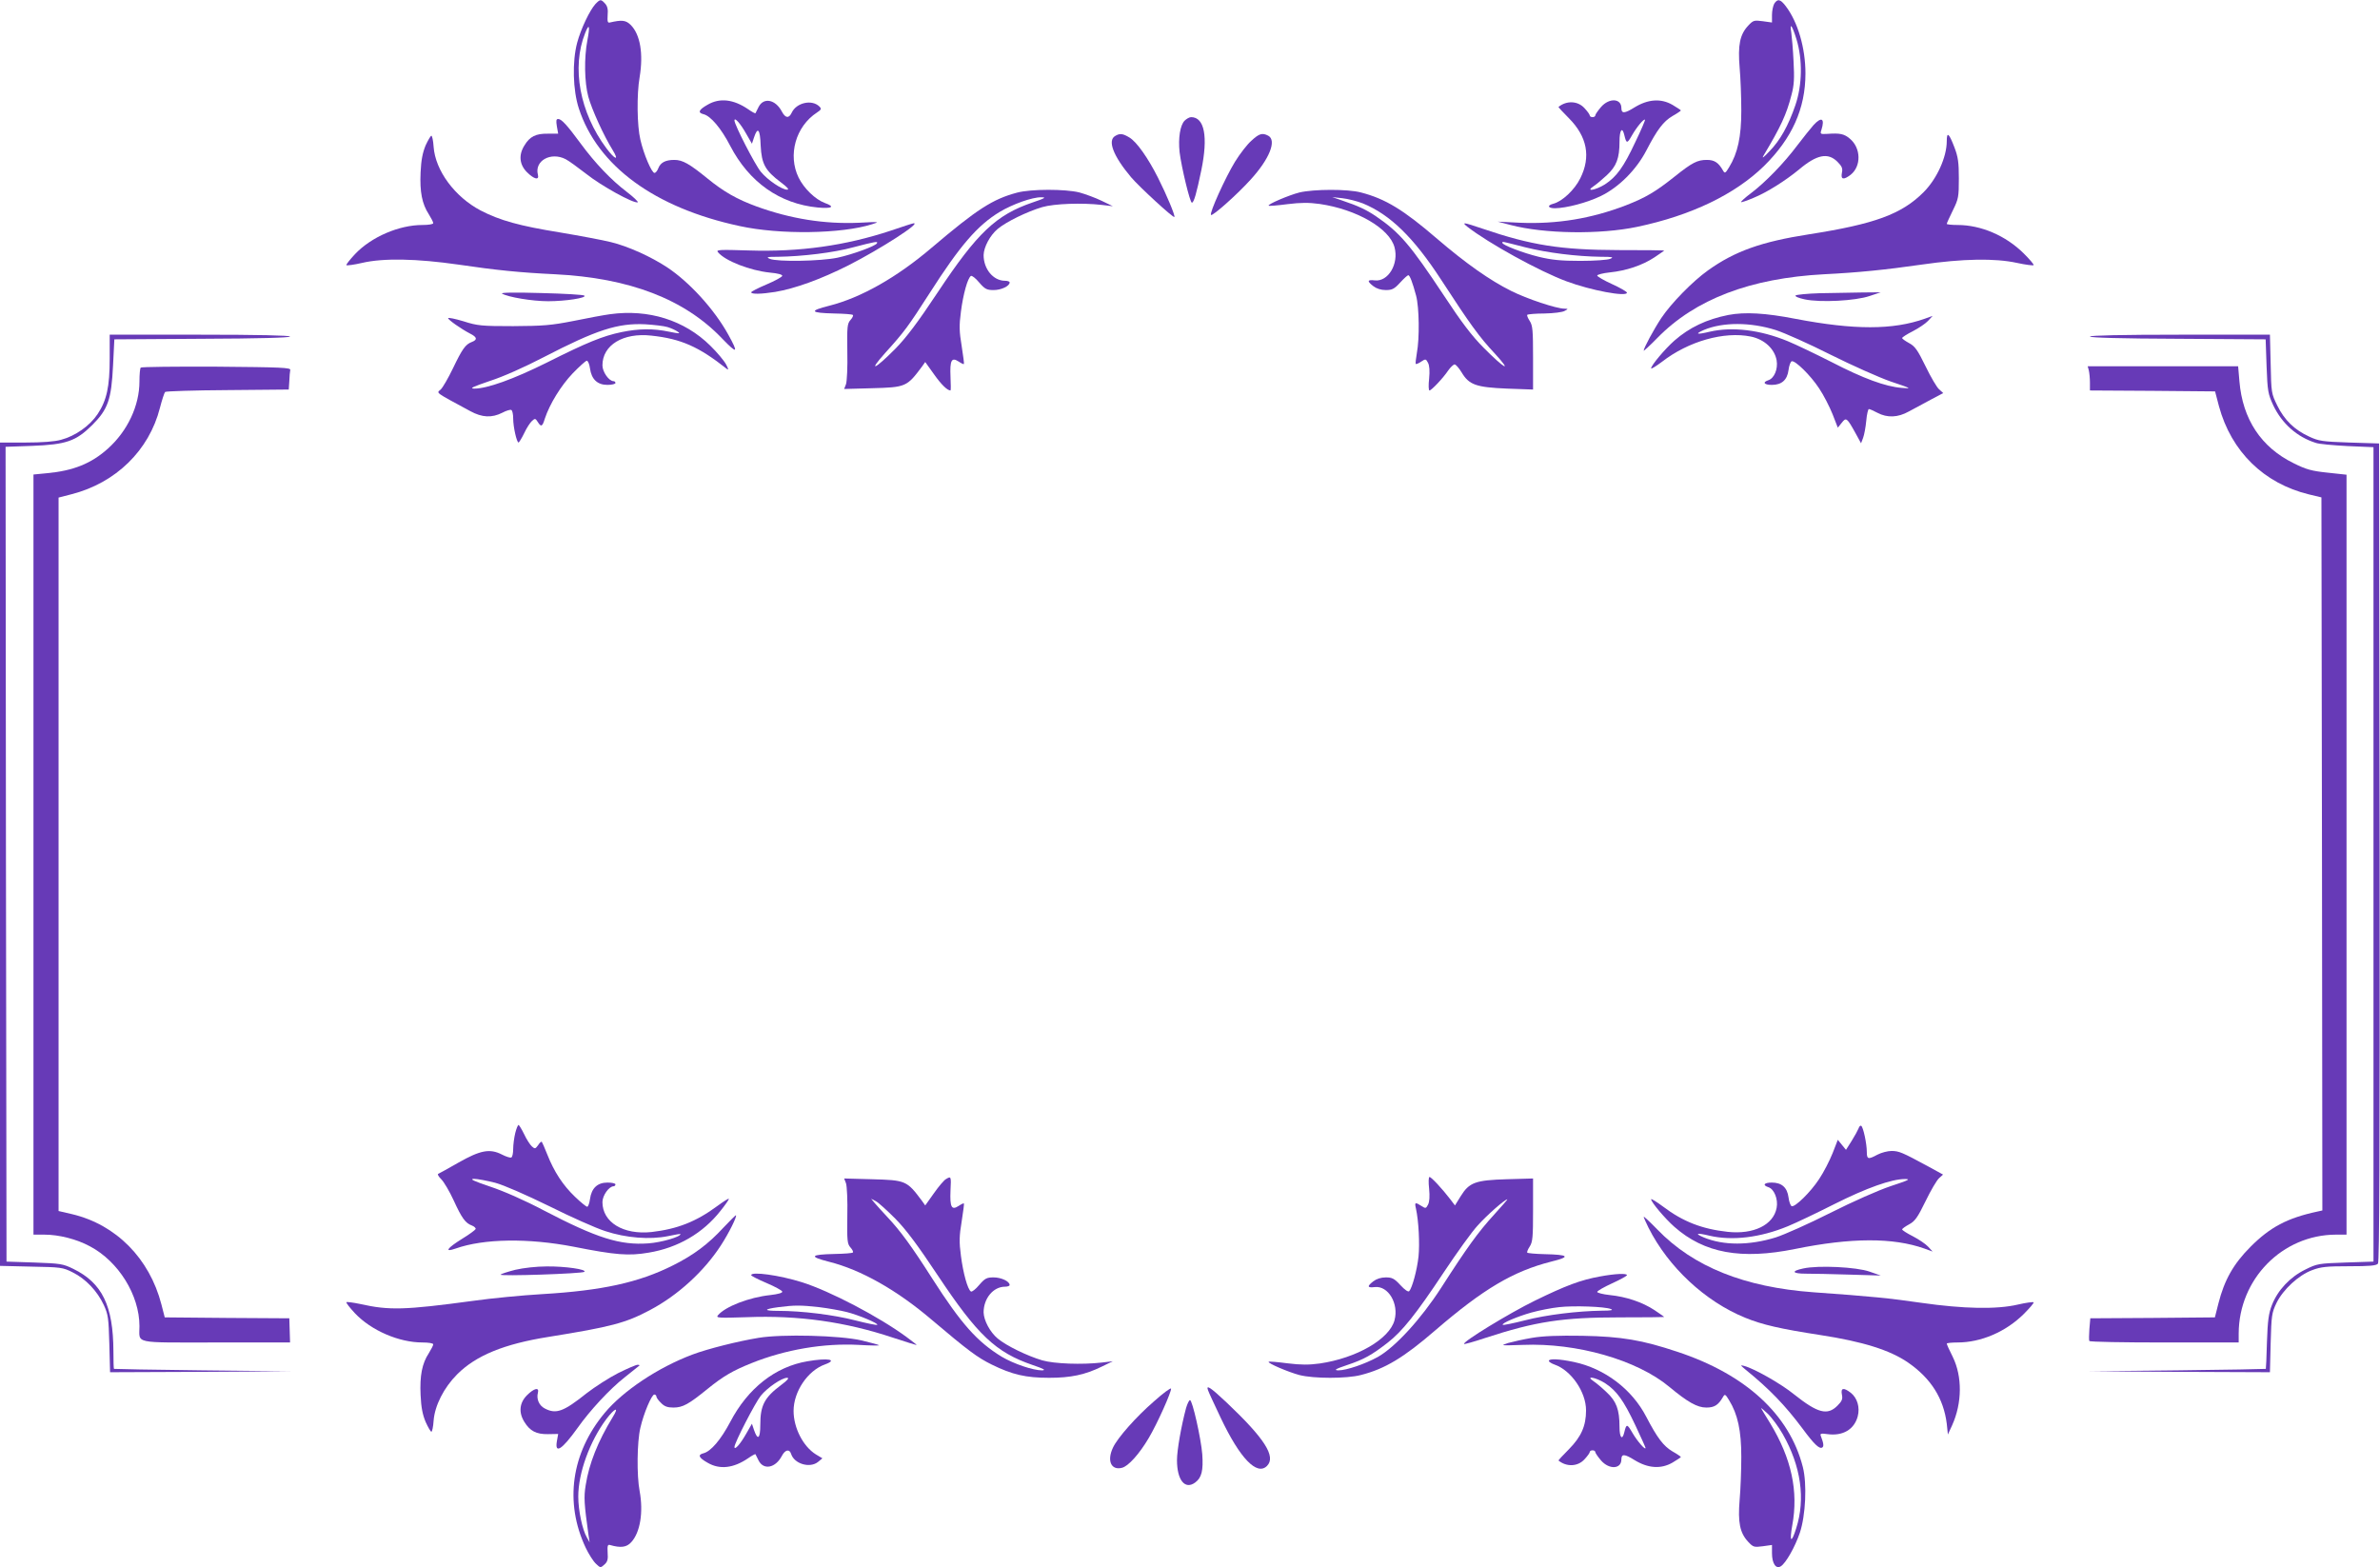 <?xml version="1.0" standalone="no"?>
<!DOCTYPE svg PUBLIC "-//W3C//DTD SVG 20010904//EN"
 "http://www.w3.org/TR/2001/REC-SVG-20010904/DTD/svg10.dtd">
<svg version="1.0" xmlns="http://www.w3.org/2000/svg"
 width="1280pt" height="843pt" viewBox="0 0 1280 843"
 preserveAspectRatio="xMidYMid meet">
<g transform="translate(0,843) scale(0.1,-0.1)"
fill="#673ab7" stroke="none">
<path d="M3202 8408 c-30 -33 -78 -133 -98 -208 -27 -102 -23 -255 9 -353 101
-310 408 -535 866 -633 216 -47 547 -42 711 10 43 13 40 14 -71 8 -184 -8
-367 21 -551 88 -104 38 -176 79 -263 150 -97 79 -134 100 -178 100 -48 0 -75
-14 -87 -46 -5 -13 -14 -24 -20 -24 -15 0 -58 100 -76 179 -18 75 -20 244 -4
336 21 126 3 229 -47 280 -27 27 -48 29 -113 14 -12 -3 -14 5 -12 39 3 31 -1
49 -14 63 -22 24 -26 24 -52 -3z m-43 -195 c-18 -94 -16 -225 5 -303 18 -67
84 -212 131 -287 37 -60 13 -53 -34 10 -143 192 -188 434 -114 619 22 56 27
39 12 -39z"/>
<path d="M9542 8410 c-6 -11 -12 -38 -12 -60 l0 -41 -50 7 c-46 6 -51 5 -78
-24 -45 -48 -56 -105 -46 -225 5 -56 9 -160 9 -232 0 -140 -19 -229 -66 -305
-20 -33 -23 -34 -33 -16 -24 42 -46 56 -86 56 -51 0 -79 -14 -174 -90 -103
-82 -156 -113 -261 -154 -187 -72 -372 -102 -569 -94 l-121 6 69 -18 c182 -48
481 -52 681 -10 290 61 525 174 682 327 151 149 223 309 223 498 0 137 -41
277 -106 362 -29 38 -44 41 -62 13z m120 -192 c33 -108 31 -245 -6 -353 -38
-111 -82 -190 -140 -249 -32 -34 -42 -41 -31 -22 92 154 123 220 150 326 14
52 16 89 11 180 -3 63 -9 132 -12 153 -10 60 4 43 28 -35z"/>
<path d="M3806 7867 c-48 -27 -55 -43 -23 -51 39 -9 96 -77 144 -170 102 -196
266 -312 471 -332 77 -7 95 4 39 24 -52 19 -113 78 -142 137 -59 121 -16 275
99 350 23 15 25 20 13 32 -40 40 -124 21 -149 -33 -15 -32 -34 -30 -53 6 -34
65 -98 78 -125 25 -8 -16 -16 -32 -17 -34 -2 -2 -20 8 -40 22 -78 53 -152 62
-217 24z m207 -156 l31 -54 11 33 c20 61 33 46 36 -43 5 -99 24 -134 109 -198
36 -27 46 -39 33 -39 -28 0 -105 52 -141 96 -31 37 -142 253 -142 276 0 20 32
-16 63 -71z"/>
<path d="M8611 7855 c-17 -20 -31 -40 -31 -45 0 -6 -7 -10 -15 -10 -8 0 -15 4
-15 9 0 5 -13 23 -29 40 -36 39 -96 41 -139 6 -2 -1 24 -29 56 -61 98 -99 119
-207 61 -323 -31 -63 -98 -125 -146 -137 -34 -9 -28 -24 10 -24 62 1 173 30
247 66 98 48 190 141 244 244 59 114 92 157 141 186 25 14 45 28 45 30 0 2
-20 15 -45 30 -62 36 -132 31 -205 -14 -53 -33 -70 -34 -70 -3 0 52 -65 56
-109 6z m184 -189 c-63 -135 -101 -187 -164 -228 -50 -31 -107 -41 -61 -10 14
9 46 36 71 59 53 49 69 92 69 182 0 63 15 82 26 34 11 -46 15 -47 41 -1 25 44
64 91 70 84 2 -2 -21 -56 -52 -120z"/>
<path d="M6371 7781 c-24 -24 -35 -94 -27 -169 10 -82 56 -272 66 -272 11 0
25 50 51 175 37 180 17 285 -55 285 -9 0 -25 -9 -35 -19z"/>
<path d="M2995 7750 l7 -39 -56 0 c-64 1 -97 -15 -126 -64 -32 -51 -26 -103
14 -143 38 -38 67 -45 59 -14 -20 75 69 125 149 84 16 -8 67 -45 112 -80 79
-63 254 -160 276 -152 5 1 -21 27 -59 56 -83 63 -171 155 -248 260 -73 99
-103 132 -121 132 -11 0 -12 -9 -7 -40z"/>
<path d="M9754 7758 c-16 -18 -56 -68 -88 -110 -71 -95 -172 -199 -249 -257
-32 -24 -56 -46 -53 -48 2 -2 32 8 67 23 73 30 171 92 244 152 96 81 156 93
207 42 25 -25 29 -36 24 -60 -7 -36 9 -39 47 -10 58 46 56 144 -4 194 -31 26
-52 31 -122 26 -37 -2 -39 -1 -31 22 19 61 1 72 -42 26z"/>
<path d="M5998 7699 c-43 -24 -11 -108 85 -222 44 -52 227 -220 233 -214 6 5
-42 120 -88 211 -54 107 -114 192 -153 216 -36 22 -52 24 -77 9z"/>
<path d="M6730 7673 c-23 -20 -62 -71 -88 -113 -52 -85 -139 -277 -129 -286 8
-8 143 112 214 191 101 111 140 210 94 235 -32 17 -49 12 -91 -27z"/>
<path d="M10470 7671 c0 -86 -53 -203 -125 -275 -118 -118 -263 -171 -615
-226 -257 -40 -400 -91 -544 -194 -83 -59 -198 -177 -251 -256 -41 -62 -95
-162 -95 -176 0 -3 33 27 73 68 204 209 501 322 897 343 181 9 331 24 525 52
222 32 394 35 513 9 46 -10 86 -15 89 -12 3 3 -21 31 -53 63 -97 96 -230 153
-356 153 -32 0 -58 3 -58 6 0 4 15 36 33 73 30 61 32 72 32 171 0 86 -4 116
-24 168 -29 76 -41 86 -41 33z"/>
<path d="M2289 7648 c-16 -39 -24 -78 -27 -145 -5 -105 8 -170 44 -225 13 -21
24 -42 24 -48 0 -6 -25 -10 -58 -10 -126 0 -275 -64 -363 -157 -28 -30 -49
-57 -46 -59 3 -3 41 2 84 12 115 27 295 23 518 -9 203 -30 332 -43 520 -52
401 -20 697 -134 899 -346 82 -85 89 -80 33 21 -75 136 -209 283 -330 363 -85
56 -210 113 -302 135 -44 11 -167 34 -274 52 -216 35 -322 64 -426 118 -139
73 -244 215 -253 343 -2 33 -8 59 -12 59 -4 0 -18 -24 -31 -52z"/>
<path d="M5470 7394 c-131 -35 -214 -88 -459 -296 -189 -161 -381 -269 -550
-312 -112 -28 -105 -39 27 -42 51 -1 95 -4 99 -8 3 -3 -2 -15 -13 -27 -17 -19
-19 -36 -17 -170 2 -82 -2 -160 -7 -175 l-10 -26 147 4 c185 5 190 7 272 117
l17 24 48 -67 c39 -55 71 -86 88 -86 2 0 2 33 0 73 -4 90 6 107 43 83 15 -10
28 -16 29 -14 2 2 -4 45 -12 97 -13 78 -14 110 -4 185 12 93 36 181 54 192 5
3 25 -12 44 -35 31 -36 41 -41 78 -41 40 0 86 21 86 41 0 5 -11 9 -25 9 -63 0
-115 63 -115 138 1 43 34 106 76 141 47 39 158 93 239 117 65 19 216 24 320
12 l60 -7 -60 29 c-33 16 -87 36 -120 45 -76 19 -260 19 -335 -1z m83 -53
c-196 -67 -297 -163 -509 -482 -108 -163 -171 -246 -229 -305 -111 -112 -149
-128 -55 -23 104 115 123 141 240 323 163 255 257 364 376 436 70 42 176 80
224 79 29 0 21 -5 -47 -28z"/>
<path d="M6989 7395 c-56 -14 -173 -64 -166 -71 2 -3 47 1 101 8 73 9 115 9
174 1 198 -29 375 -131 402 -233 24 -89 -34 -186 -106 -178 -41 5 -43 -4 -8
-31 17 -13 41 -21 67 -21 34 0 46 6 77 40 20 22 40 40 44 40 8 0 23 -39 42
-110 17 -64 19 -230 4 -309 -5 -30 -8 -56 -6 -58 2 -3 16 3 29 12 24 16 26 15
37 -6 8 -15 10 -44 6 -86 -4 -34 -3 -63 2 -63 10 0 73 66 101 108 12 17 28 32
34 32 7 0 24 -20 38 -43 40 -67 78 -80 244 -87 l140 -5 0 170 c0 149 -2 174
-18 199 -10 15 -16 30 -13 33 3 3 45 7 93 7 49 1 97 7 108 14 20 11 20 11 -1
12 -44 0 -202 53 -286 95 -115 57 -245 149 -398 280 -181 156 -279 216 -411
250 -71 19 -253 18 -330 0z m341 -59 c146 -60 272 -182 421 -411 154 -237 206
-309 288 -396 98 -107 53 -83 -59 30 -63 63 -120 138 -214 281 -181 273 -237
339 -366 427 -50 34 -96 56 -180 84 l-55 19 54 -6 c30 -3 80 -16 111 -28z"/>
<path d="M4789 7189 c-242 -80 -489 -115 -762 -106 -158 5 -177 4 -166 -9 38
-47 173 -99 279 -110 45 -4 69 -11 67 -18 -2 -6 -40 -27 -85 -46 -45 -19 -82
-38 -82 -42 0 -11 53 -10 129 2 107 18 245 68 394 143 171 87 395 231 350 226
-4 0 -60 -18 -124 -40z m-73 -68 c-10 -15 -129 -59 -212 -77 -91 -19 -324 -23
-364 -6 -21 9 -15 11 45 11 131 2 298 22 404 51 119 31 135 34 127 21z"/>
<path d="M7891 7211 c114 -89 388 -240 534 -294 131 -49 325 -85 325 -61 0 5
-36 26 -80 46 -44 20 -80 41 -80 46 0 5 30 13 68 17 88 9 175 38 240 81 28 19
52 35 52 37 0 1 -111 2 -247 2 -309 1 -468 26 -729 115 -104 35 -115 37 -83
11z m312 -111 c121 -30 274 -49 407 -51 63 0 71 -2 50 -11 -14 -6 -84 -11
-160 -11 -105 0 -155 5 -225 22 -85 21 -195 63 -195 75 0 8 -10 10 123 -24z"/>
<path d="M2700 6851 c32 -19 163 -41 248 -41 94 0 209 18 195 30 -4 5 -109 11
-233 14 -138 4 -219 3 -210 -3z"/>
<path d="M9785 6853 c-66 -2 -124 -8 -128 -12 -5 -5 16 -14 49 -21 84 -18 273
-8 349 18 l60 20 -105 -1 c-58 -1 -159 -3 -225 -4z"/>
<path d="M3280 6740 c-30 -4 -118 -20 -195 -36 -122 -24 -164 -27 -325 -28
-170 0 -192 2 -267 26 -46 14 -83 21 -83 17 0 -9 70 -58 118 -83 38 -19 41
-33 10 -45 -35 -13 -52 -38 -102 -142 -25 -52 -55 -104 -66 -114 -23 -20 -35
-11 159 -116 64 -35 116 -37 172 -9 22 12 44 18 49 15 6 -3 10 -24 10 -46 0
-45 19 -129 29 -129 3 1 17 23 30 50 13 28 32 57 42 66 16 15 19 14 31 -5 18
-29 25 -26 38 17 26 79 87 178 150 244 36 37 70 68 76 68 6 0 14 -18 17 -41 8
-59 40 -89 94 -89 24 0 43 5 43 10 0 6 -5 10 -10 10 -25 0 -60 50 -60 85 0
109 111 177 263 160 160 -17 256 -60 406 -179 10 -8 9 0 -4 24 -10 19 -48 65
-85 101 -139 137 -332 198 -540 169z m310 -69 c20 -6 44 -17 55 -25 16 -11 9
-11 -46 0 -85 18 -163 17 -256 -2 -101 -21 -185 -55 -402 -164 -181 -90 -321
-140 -390 -140 -28 1 -10 9 83 41 72 23 188 75 290 128 284 147 398 184 546
177 47 -3 101 -9 120 -15z"/>
<path d="M9295 6736 c-116 -23 -209 -67 -290 -138 -50 -44 -125 -133 -125
-149 0 -5 26 11 58 35 143 111 335 165 478 136 73 -15 128 -66 139 -128 8 -47
-13 -97 -45 -107 -33 -11 -22 -25 19 -25 53 0 83 26 90 80 3 24 11 45 17 47
18 6 101 -75 147 -145 25 -37 57 -100 73 -140 l28 -72 21 26 c24 31 28 28 75
-57 l29 -53 11 29 c6 16 14 58 17 92 3 35 10 63 14 63 5 0 26 -9 46 -20 53
-28 110 -26 169 7 27 15 79 43 117 63 l68 36 -22 20 c-12 10 -45 66 -73 124
-43 88 -57 108 -89 125 -20 11 -37 23 -37 27 0 4 26 21 58 37 31 16 68 41 81
55 l25 27 -42 -15 c-172 -61 -379 -61 -694 -1 -164 32 -274 38 -363 21z m255
-81 c47 -15 179 -74 294 -132 116 -58 262 -123 325 -145 113 -38 115 -39 58
-34 -87 7 -205 50 -377 139 -85 43 -191 94 -235 112 -148 61 -298 79 -420 51
-70 -17 -83 -13 -30 10 101 42 249 42 385 -1z"/>
<path d="M590 6502 c0 -152 -16 -225 -65 -299 -42 -63 -120 -118 -196 -138
-34 -10 -104 -15 -191 -15 l-138 0 0 -2214 0 -2214 168 -4 c159 -3 170 -4 223
-31 69 -34 132 -100 167 -175 24 -52 26 -71 30 -209 l4 -153 487 2 486 3 -475
5 c-261 3 -476 7 -477 8 -2 1 -3 44 -3 95 -1 244 -60 367 -216 443 -55 27 -69
29 -209 34 l-150 5 -3 2191 -2 2191 142 5 c184 7 236 25 324 112 85 85 103
137 112 320 l7 141 473 3 c303 1 472 6 472 12 0 6 -172 10 -485 10 l-485 0 0
-128z"/>
<path d="M11240 6620 c0 -6 169 -11 473 -12 l472 -3 5 -145 c5 -135 8 -149 36
-210 47 -98 127 -170 229 -202 16 -6 93 -13 170 -17 l140 -6 0 -2190 0 -2190
-150 -5 c-145 -5 -153 -6 -217 -38 -82 -40 -148 -111 -179 -190 -18 -46 -23
-83 -27 -199 -2 -79 -5 -144 -6 -145 0 -1 -215 -5 -476 -8 l-475 -5 486 -3
487 -2 4 158 c4 147 6 161 31 214 36 73 119 150 192 177 47 18 79 21 199 21
109 0 146 3 155 14 8 10 10 595 9 2212 l-3 2199 -160 5 c-145 5 -165 8 -216
32 -79 36 -133 89 -171 166 -32 65 -33 69 -36 224 l-4 158 -484 0 c-313 0
-484 -4 -484 -10z"/>
<path d="M757 6453 c-4 -3 -7 -37 -7 -74 0 -131 -64 -267 -170 -362 -89 -80
-186 -119 -328 -132 l-72 -7 0 -2044 0 -2044 58 0 c79 0 174 -24 246 -63 153
-81 266 -262 266 -429 0 -97 -40 -88 411 -88 l399 0 -2 65 -2 65 -335 2 -335
3 -18 70 c-64 247 -244 429 -480 485 l-73 17 0 1919 0 1918 70 18 c238 61 417
236 475 464 11 43 24 82 28 86 4 4 156 9 337 10 l328 3 3 45 c1 25 3 52 5 60
4 13 -46 15 -397 18 -220 1 -403 -1 -407 -5z"/>
<path d="M11234 6438 c3 -13 6 -42 6 -65 l0 -43 337 -2 336 -3 21 -80 c66
-243 241 -415 484 -474 l67 -16 3 -1917 2 -1918 -27 -6 c-163 -35 -254 -84
-359 -189 -92 -92 -141 -179 -173 -305 l-19 -75 -335 -3 -335 -2 -5 -58 c-2
-31 -3 -60 0 -64 2 -5 184 -8 404 -8 l399 0 0 48 c1 293 234 531 523 532 l57
0 0 2043 0 2044 -102 11 c-86 9 -115 17 -183 51 -175 86 -274 237 -291 440
l-7 81 -405 0 -404 0 6 -22z"/>
<path d="M2771 2336 c-6 -25 -11 -63 -11 -85 0 -22 -4 -43 -10 -46 -5 -3 -28
4 -51 16 -65 33 -116 23 -234 -44 -54 -31 -103 -58 -108 -60 -6 -2 2 -15 16
-29 15 -15 45 -66 67 -114 44 -96 63 -122 98 -135 13 -5 22 -14 20 -19 -2 -5
-34 -29 -72 -52 -82 -51 -99 -75 -36 -53 152 54 392 57 635 10 227 -45 297
-50 403 -32 158 26 293 105 387 225 25 31 45 60 45 64 0 5 -28 -13 -62 -38
-115 -85 -216 -124 -354 -140 -151 -16 -264 52 -264 161 0 35 35 85 60 85 5 0
10 5 10 10 0 6 -19 10 -43 10 -54 0 -86 -30 -94 -89 -3 -23 -10 -41 -15 -41
-5 0 -35 24 -66 54 -64 61 -112 134 -149 228 -14 35 -27 65 -29 67 -3 3 -12
-5 -20 -18 -15 -20 -17 -21 -33 -7 -10 9 -29 38 -42 66 -13 27 -27 49 -30 50
-4 0 -12 -20 -18 -44z m-108 -267 c48 -13 164 -64 291 -126 116 -58 251 -118
301 -134 112 -37 240 -47 338 -27 37 8 67 13 67 11 0 -15 -103 -45 -173 -50
-152 -11 -276 28 -562 177 -104 55 -218 105 -291 129 -88 30 -110 40 -85 41
19 0 70 -10 114 -21z"/>
<path d="M9996 2362 c-4 -10 -20 -40 -37 -67 l-31 -49 -22 27 -22 27 -28 -72
c-16 -40 -48 -103 -73 -140 -46 -70 -129 -151 -147 -145 -6 2 -14 23 -17 47
-7 54 -37 80 -90 80 -42 0 -52 -14 -18 -25 31 -10 53 -65 44 -111 -17 -92
-124 -144 -263 -129 -138 15 -241 55 -348 136 -35 26 -64 44 -64 39 0 -15 75
-104 125 -148 161 -142 359 -178 650 -119 300 61 526 62 695 2 l44 -16 -25 27
c-13 14 -50 39 -81 55 -32 16 -58 33 -58 37 0 4 17 16 37 27 32 17 46 37 89
125 28 58 61 114 73 124 l21 19 -82 45 c-137 74 -155 82 -195 82 -21 0 -55 -9
-76 -20 -50 -27 -57 -25 -57 15 0 44 -19 133 -30 140 -5 3 -11 -3 -14 -13z
m173 -311 c-66 -22 -204 -83 -325 -144 -115 -58 -247 -117 -294 -132 -143 -44
-281 -44 -387 0 -52 22 -38 26 32 9 122 -28 272 -10 420 51 44 18 157 72 250
119 173 87 308 135 380 135 33 0 21 -6 -76 -38z"/>
<path d="M5088 2089 c-10 -5 -39 -39 -65 -76 l-47 -66 -17 24 c-82 110 -87
112 -272 117 l-147 4 10 -26 c5 -15 9 -93 7 -175 -2 -134 0 -151 17 -170 11
-12 16 -24 13 -27 -4 -4 -48 -7 -99 -8 -131 -3 -139 -14 -29 -42 171 -43 363
-151 552 -312 196 -166 246 -203 323 -241 110 -54 183 -71 308 -71 117 0 193
16 283 60 l60 29 -60 -7 c-104 -12 -255 -7 -320 12 -81 24 -192 78 -239 117
-42 35 -75 98 -76 141 0 75 52 138 115 138 14 0 25 4 25 9 0 20 -46 41 -86 41
-37 0 -47 -5 -78 -41 -19 -23 -39 -38 -44 -35 -18 11 -42 99 -54 192 -10 75
-9 107 4 185 8 52 14 95 12 97 -1 2 -14 -4 -29 -14 -37 -24 -47 -7 -43 84 4
76 3 77 -24 61z m-273 -213 c58 -59 120 -142 229 -306 213 -320 311 -413 509
-481 62 -21 74 -28 51 -29 -48 0 -152 35 -216 73 -132 80 -219 178 -375 422
-109 171 -171 256 -240 329 -26 28 -57 62 -68 75 l-20 24 25 -13 c14 -7 61
-50 105 -94z"/>
<path d="M7686 2037 c4 -42 2 -71 -6 -86 -11 -21 -13 -21 -35 -7 -34 22 -38
20 -30 -13 15 -67 21 -191 14 -259 -8 -73 -34 -168 -50 -186 -5 -6 -24 7 -47
32 -33 36 -45 42 -79 42 -26 0 -50 -8 -67 -21 -35 -27 -33 -36 8 -31 72 8 130
-89 106 -178 -27 -102 -204 -204 -402 -233 -59 -8 -101 -8 -174 1 -54 7 -99
11 -101 8 -7 -7 105 -55 165 -71 77 -20 255 -20 331 0 130 33 231 94 401 241
258 222 418 317 623 369 106 26 96 37 -36 40 -48 1 -90 5 -93 8 -3 3 3 18 13
33 16 25 18 50 18 197 l0 169 -140 -4 c-170 -5 -203 -17 -249 -91 l-31 -50
-25 33 c-43 56 -102 120 -112 120 -5 0 -6 -28 -2 -63z m349 -140 c-85 -93
-145 -176 -285 -394 -108 -167 -246 -318 -340 -371 -69 -38 -169 -72 -212 -72
-26 1 -17 7 48 29 90 30 132 54 216 119 79 61 154 155 302 378 70 105 152 220
184 254 50 56 146 140 159 140 2 0 -30 -37 -72 -83z"/>
<path d="M3890 1827 c-81 -88 -160 -147 -270 -202 -185 -93 -383 -136 -705
-155 -104 -6 -271 -22 -370 -36 -370 -50 -452 -52 -608 -17 -38 8 -71 12 -74
10 -3 -3 18 -30 46 -60 88 -93 237 -157 363 -157 33 0 58 -4 58 -10 0 -6 -11
-27 -24 -48 -36 -55 -49 -120 -44 -225 3 -67 11 -106 27 -144 13 -29 27 -53
31 -53 4 0 10 26 12 59 6 81 55 178 127 250 101 101 252 163 491 201 335 54
414 74 547 145 149 79 289 207 380 347 43 66 88 157 81 162 -1 2 -32 -29 -68
-67z"/>
<path d="M8840 1886 c0 -4 12 -30 26 -59 107 -212 304 -396 520 -484 93 -38
190 -60 404 -93 228 -35 375 -81 472 -148 123 -85 191 -193 208 -329 l6 -58
23 50 c54 120 55 262 3 368 -18 35 -32 67 -32 71 0 3 26 6 58 6 126 0 259 57
356 153 32 32 56 60 53 63 -3 3 -41 -2 -84 -12 -114 -27 -294 -23 -518 9 -173
25 -271 35 -582 57 -371 27 -646 137 -840 338 -40 41 -73 72 -73 68z"/>
<path d="M2772 1601 c-40 -10 -76 -22 -80 -26 -9 -10 441 5 451 15 14 13 -103
30 -202 29 -56 0 -126 -8 -169 -18z"/>
<path d="M9698 1608 c-67 -14 -60 -28 15 -28 35 0 140 -2 233 -5 l169 -5 -60
21 c-70 25 -277 35 -357 17z"/>
<path d="M4040 1572 c0 -4 37 -23 82 -42 45 -19 83 -40 85 -46 3 -7 -21 -14
-64 -19 -114 -12 -243 -62 -282 -109 -12 -14 4 -15 155 -10 278 11 531 -25
786 -110 70 -23 128 -41 128 -40 0 2 -24 21 -54 43 -148 109 -411 247 -563
295 -121 38 -273 59 -273 38z m365 -172 c50 -6 116 -18 148 -26 67 -17 173
-62 165 -69 -3 -3 -56 8 -119 24 -116 30 -287 51 -413 51 -81 0 -81 9 1 20 86
11 119 11 218 0z"/>
<path d="M8605 1565 c-105 -19 -184 -49 -350 -130 -137 -67 -391 -222 -381
-233 3 -2 53 12 113 32 272 89 416 111 726 111 130 0 237 1 237 2 0 2 -24 18
-52 37 -65 43 -152 72 -240 81 -38 4 -68 12 -68 17 0 5 36 26 80 46 44 20 80
40 80 44 0 11 -64 8 -145 -7z m58 -175 c16 -6 2 -9 -48 -9 -131 -2 -298 -22
-414 -52 -63 -16 -117 -27 -119 -24 -8 8 79 45 154 66 43 12 110 25 149 29 79
9 246 3 278 -10z"/>
<path d="M4080 1235 c-110 -18 -274 -59 -356 -90 -184 -69 -373 -195 -472
-314 -180 -216 -217 -481 -102 -725 16 -34 41 -73 55 -86 24 -23 25 -23 46 -4
16 14 20 28 17 64 -2 36 0 44 12 41 58 -17 90 -13 115 15 48 52 66 161 45 275
-16 83 -14 265 4 340 18 79 61 179 75 179 6 0 11 -5 11 -10 0 -6 11 -22 25
-35 18 -19 35 -25 67 -25 50 0 82 18 183 100 85 69 137 99 237 139 182 73 388
108 576 98 63 -4 113 -4 110 -2 -3 3 -45 14 -94 26 -117 27 -427 35 -554 14z
m-785 -427 c-80 -131 -127 -250 -145 -365 -11 -66 -8 -102 15 -268 l6 -40 -15
27 c-24 41 -46 145 -46 219 0 127 61 296 151 417 47 62 71 69 34 10z"/>
<path d="M8240 1235 c-47 -8 -105 -21 -130 -28 -43 -14 -39 -14 80 -10 290 12
614 -81 787 -225 100 -83 151 -112 200 -112 43 0 64 13 89 56 10 18 13 17 33
-16 47 -76 66 -165 66 -305 0 -71 -4 -176 -9 -232 -10 -120 1 -177 46 -225 27
-29 32 -30 78 -24 l50 7 0 -44 c0 -55 21 -87 47 -71 27 16 77 104 103 181 31
93 39 262 16 353 -72 282 -306 498 -675 620 -189 63 -299 82 -511 86 -129 2
-211 -1 -270 -11z m1348 -518 c98 -172 123 -349 72 -507 -26 -83 -37 -74 -21
16 34 184 -4 360 -119 550 -24 38 -45 74 -48 79 -3 6 13 -7 35 -28 22 -21 59
-71 81 -110z"/>
<path d="M4343 1109 c-173 -29 -321 -145 -416 -327 -51 -96 -104 -158 -144
-168 -32 -8 -25 -24 23 -51 65 -38 139 -29 217 24 20 14 38 24 40 22 1 -2 9
-17 17 -34 27 -53 91 -40 125 25 18 34 41 39 50 10 17 -53 101 -78 145 -42
l23 19 -35 21 c-69 43 -120 143 -120 234 0 104 76 217 169 250 71 26 17 36
-94 17z m-141 -127 c-91 -68 -113 -110 -113 -215 0 -75 -14 -86 -34 -27 l-11
33 -31 -54 c-31 -55 -63 -91 -63 -71 0 22 112 239 142 276 36 44 113 96 141
96 13 0 4 -12 -31 -38z"/>
<path d="M8330 1111 c0 -5 14 -14 31 -20 89 -31 169 -147 169 -246 0 -84 -26
-142 -92 -209 -32 -32 -58 -60 -56 -61 43 -35 103 -33 139 6 16 17 29 35 29
40 0 5 7 9 15 9 8 0 15 -4 15 -10 0 -5 14 -25 31 -45 44 -50 109 -46 109 6 0
31 17 30 70 -3 73 -45 143 -50 205 -14 25 15 45 28 45 30 0 2 -20 16 -45 30
-49 29 -82 73 -141 186 -77 149 -224 260 -389 295 -80 17 -135 19 -135 6z
m301 -119 c63 -41 101 -93 164 -227 30 -64 55 -119 55 -122 0 -15 -45 37 -70
80 -29 50 -33 51 -44 5 -11 -47 -26 -31 -26 28 0 93 -17 138 -69 186 -25 24
-57 51 -71 60 -46 31 11 21 61 -10z"/>
<path d="M3324 1045 c-49 -25 -125 -74 -169 -108 -124 -99 -164 -114 -225 -82
-31 16 -46 51 -37 85 8 31 -21 24 -59 -14 -40 -40 -46 -92 -14 -143 30 -49 64
-67 127 -66 l55 1 -7 -39 c-12 -71 27 -46 111 71 68 96 174 210 253 272 42 33
78 62 80 64 2 2 -2 4 -10 4 -8 0 -55 -20 -105 -45z"/>
<path d="M9389 1063 c127 -103 212 -191 306 -317 62 -84 90 -110 105 -101 10
6 8 22 -8 64 -4 11 3 13 37 8 82 -11 143 25 162 95 13 49 -2 100 -38 128 -38
29 -54 26 -47 -10 5 -24 1 -35 -24 -60 -54 -54 -106 -40 -232 60 -71 58 -216
140 -270 154 -22 6 -21 4 9 -21z"/>
<path d="M6207 894 c-96 -83 -197 -197 -221 -249 -34 -71 -10 -124 48 -109 34
8 94 75 144 160 46 77 124 252 120 266 -2 5 -43 -25 -91 -68z"/>
<path d="M6497 953 c3 -10 34 -76 68 -148 104 -219 195 -313 249 -259 50 50
-12 147 -218 342 -87 82 -111 97 -99 65z"/>
<path d="M6379 858 c-26 -97 -49 -227 -49 -281 0 -107 43 -161 98 -120 35 26
44 64 38 152 -7 86 -53 291 -66 291 -5 0 -14 -19 -21 -42z"/>
</g>
</svg>

